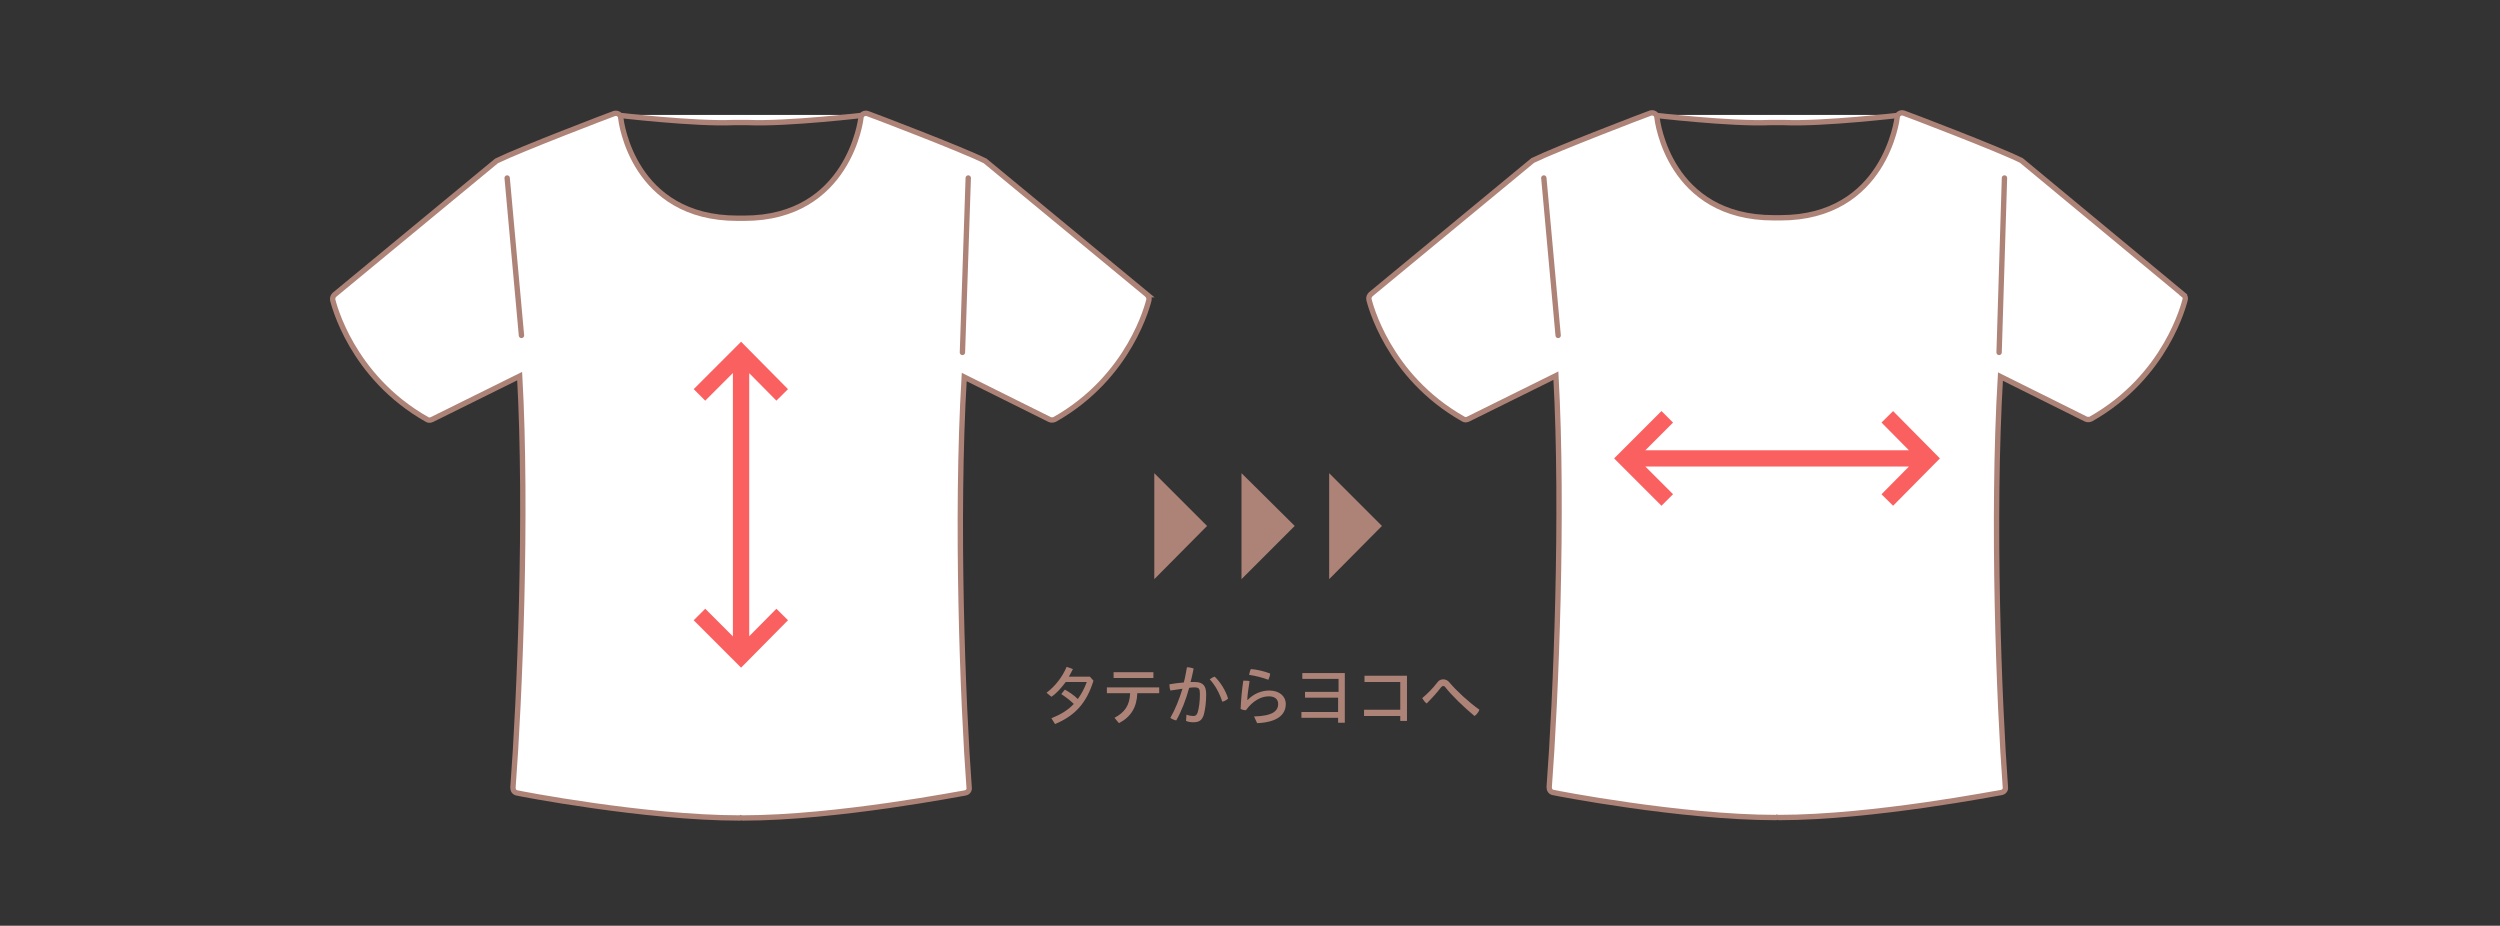 <svg id="レイヤー_1" xmlns="http://www.w3.org/2000/svg" viewBox="0 0 559 207"><rect x="0" y="0" width="559" height="207" fill="#333333" stroke="none"/><style>.st0{fill:#fff;stroke:#ad8378;stroke-width:1.2;stroke-linecap:round;stroke-linejoin:round}.st0,.st1,.st2,.st3{stroke-miterlimit:10}.st1{stroke:#ad8378;stroke-width:1.2;fill:#fff}.st2,.st3{fill:none}.st2{stroke-linecap:round;stroke-linejoin:round;stroke:#ad8378;stroke-width:1.2}.st3{stroke:#fb6060;stroke-width:3.648}.st4{fill:#ad8378}.st5{enable-background:new}</style><g id="line"><path class="st0" d="M137.7 25.7s17.6 2.1 26.4 1.7h3.1c8.8.4 26.4-1.7 26.4-1.7"/><path class="st1" d="M256.5 65.9L220.3 36c-.1-.1-.1-.1-.2-.1-5-2.5-25.2-10.2-26.1-10.5-.3-.1-.7-.1-1 .1s-.5.5-.5.9c0 .2-2.7 22.4-26.1 22.4h-1.5c-23.3 0-26-21.5-26.1-22.4 0-.4-.2-.7-.5-.9-.3-.2-.7-.2-1-.1-.9.3-21 8-26.1 10.5-.1 0-.2.1-.2.1L74.8 65.9c-.3.3-.5.7-.4 1.2.2.7 4.1 17.1 21.1 26.7.3.2.7.2 1.1 0l19.6-9.7c1.7 30.5 0 72.4-1.5 92 0 .6.3 1.1.9 1.2.3.1 28.6 5.6 49.8 5.6.1 0 .2 0 .3-.1.1 0 .2.1.3.1 21.2 0 49.5-5.6 49.8-5.6.6-.1 1-.6.9-1.2-1.4-18.7-3-60-1.1-91.8l19.1 9.5c.2.1.3.1.5.1s.4 0 .6-.1c17-9.6 20.9-26 21.1-26.7.1-.5-.1-.9-.4-1.2z"/><path class="st2" d="M216.5 39.8l-1.3 39m-101.8-39l3.2 35.2"/><path class="st0" d="M369.4 25.7s17.6 2.1 26.4 1.7h3.1c8.8.4 26.4-1.7 26.4-1.7"/><path class="st1" d="M488.2 65.9l-36.2-30c-.1-.1-.1-.1-.2-.1-5-2.5-25.2-10.2-26.1-10.5-.3-.1-.7-.1-1 .1s-.5.5-.5.9c0 .2-2.7 22.4-26.1 22.4h-1.5c-23.3 0-26-21.5-26.1-22.4 0-.4-.2-.7-.5-.9-.3-.2-.7-.2-1-.1-.9.3-21 8-26.1 10.5-.1 0-.2.1-.2.1l-36.2 29.9c-.3.3-.5.7-.4 1.2.2.7 4.1 17.1 21.1 26.7.3.2.7.2 1.1 0l19.6-9.7c1.7 30.5 0 72.4-1.5 92 0 .6.3 1.1.9 1.2.3.1 28.6 5.6 49.8 5.6.1 0 .2 0 .3-.1.1 0 .2.1.3.1 21.2 0 49.5-5.6 49.8-5.6.6-.1 1-.6.9-1.2-1.4-18.7-3-60-1.1-91.8l19.1 9.5c.2.1.3.1.5.1s.4 0 .6-.1c17-9.6 20.9-26 21.1-26.7.1-.4 0-.8-.4-1.1z"/><path class="st2" d="M448.2 39.8l-1.2 39m-101.8-39l3.2 35.2"/><path class="st3" d="M174.9 88.3l-9.2-9.3-9.3 9.3m18.5 49.1l-9.2 9.3-9.3-9.3m9.3-58.4v67.3M422 111.8l9.2-9.3-9.2-9.3m-49.2 18.6l-9.3-9.3 9.3-9.3m58.4 9.3h-67.3"/><path class="st4" d="M258.1 129.5v-23.7l11.8 11.8zm19.5 0v-23.7l11.9 11.8zm19.6 0v-23.7l11.8 11.8z"/><g class="st5"><path class="st4" d="M235.1 160.6c2-.8 3.7-1.8 5-3.2-.9-.9-1.9-1.6-2.8-2.2l.8-1c.9.5 2 1.2 2.9 2.1.8-1.1 1.5-2.4 2-3.8h-4.7c-1 1.3-2 2.5-3.2 3.3l-1.1-.9c1.9-1.4 3.6-3.6 4.5-5.8l1.4.5c-.3.6-.6 1.2-.9 1.7h4.7l.8.9c-1.6 5.2-4.3 7.9-8.6 9.7l-.8-1.3zm12.5-6.9h11.6v1.3h-4.9c-.1 3.1-1.4 5.3-4.1 6.7l-1-1.2c2.3-1.2 3.4-2.8 3.5-5.5h-5.2v-1.3zm1.4-3.4h8.9v1.3H249v-1.3zm16.3 9.5c.5.2 1.1.3 1.5.3.5 0 .8-.2 1-.8.3-1 .5-2.4.5-4.1 0-1.2-.2-1.5-1.2-1.5-.3 0-.7 0-1.2.1-.7 2.6-1.7 5.2-2.9 7.3-.4-.1-1-.3-1.3-.6 1.1-1.9 2-4.2 2.7-6.5-.8.1-1.8.3-2.7.4-.1-.3-.2-.7-.2-1.1v-.3c1.1-.2 2.2-.3 3.2-.4.3-1.1.5-2.3.7-3.4.5 0 1 .1 1.5.3-.2.9-.4 2-.7 3h1c1.9 0 2.5 1 2.5 2.7 0 1.9-.2 3.3-.5 4.5-.4 1.4-1.1 1.8-2.4 1.8-.6 0-1.1-.1-1.6-.3l.1-1.4zm6.3-8.5c1.3 1.2 2.5 3.2 3 4.9-.3.3-.8.6-1.3.7-.6-1.9-1.6-3.7-2.8-5 .3-.2.7-.5 1.1-.6zm8.8 8.9c4.1-.1 5.4-1.2 5.4-2.8 0-1-.7-1.7-2.1-1.7-1.7 0-3.6 1-5.1 3.1-.4 0-.9-.1-1.2-.3.1-2.1.3-4.3.6-6.3h.3c.4 0 .8 0 1.1.1-.3 2-.5 3.3-.5 4.2h.1c1.2-1.3 3-2.1 4.8-2.1 2.3 0 3.7 1.3 3.7 3 0 2.5-2 4.1-6.4 4.3l-.7-1.5zm3.6-9.6c0 .4-.2 1-.4 1.4-1.3-.5-2.9-.9-4.3-1.1.1-.4.2-1 .4-1.3 1.4.1 3 .5 4.3 1zm7.8 5.4v-1.3h7.5v-2.9h-8.1v-1.3h9.5v11.1h-1.5v-1.1H291v-1.3h8.2V156h-7.4zm21.3 2.7v-6.2h-8v-1.4h9.5v10.1h-1.5v-1.1H305v-1.4h8.1zm8.2-6c.4-.6.9-.8 1.4-.8.5 0 1 .2 1.4.7 1.6 1.9 4.2 4.3 6.7 6.1-.2.5-.6 1.1-1.1 1.4-2.4-2-5-4.5-6.5-6.4-.1-.2-.3-.3-.5-.3s-.3.1-.5.3c-.9 1.2-2.1 2.5-3.2 3.6-.4-.3-.7-.7-1-1.2 1.1-.9 2.4-2.2 3.3-3.4z"/></g></g></svg>